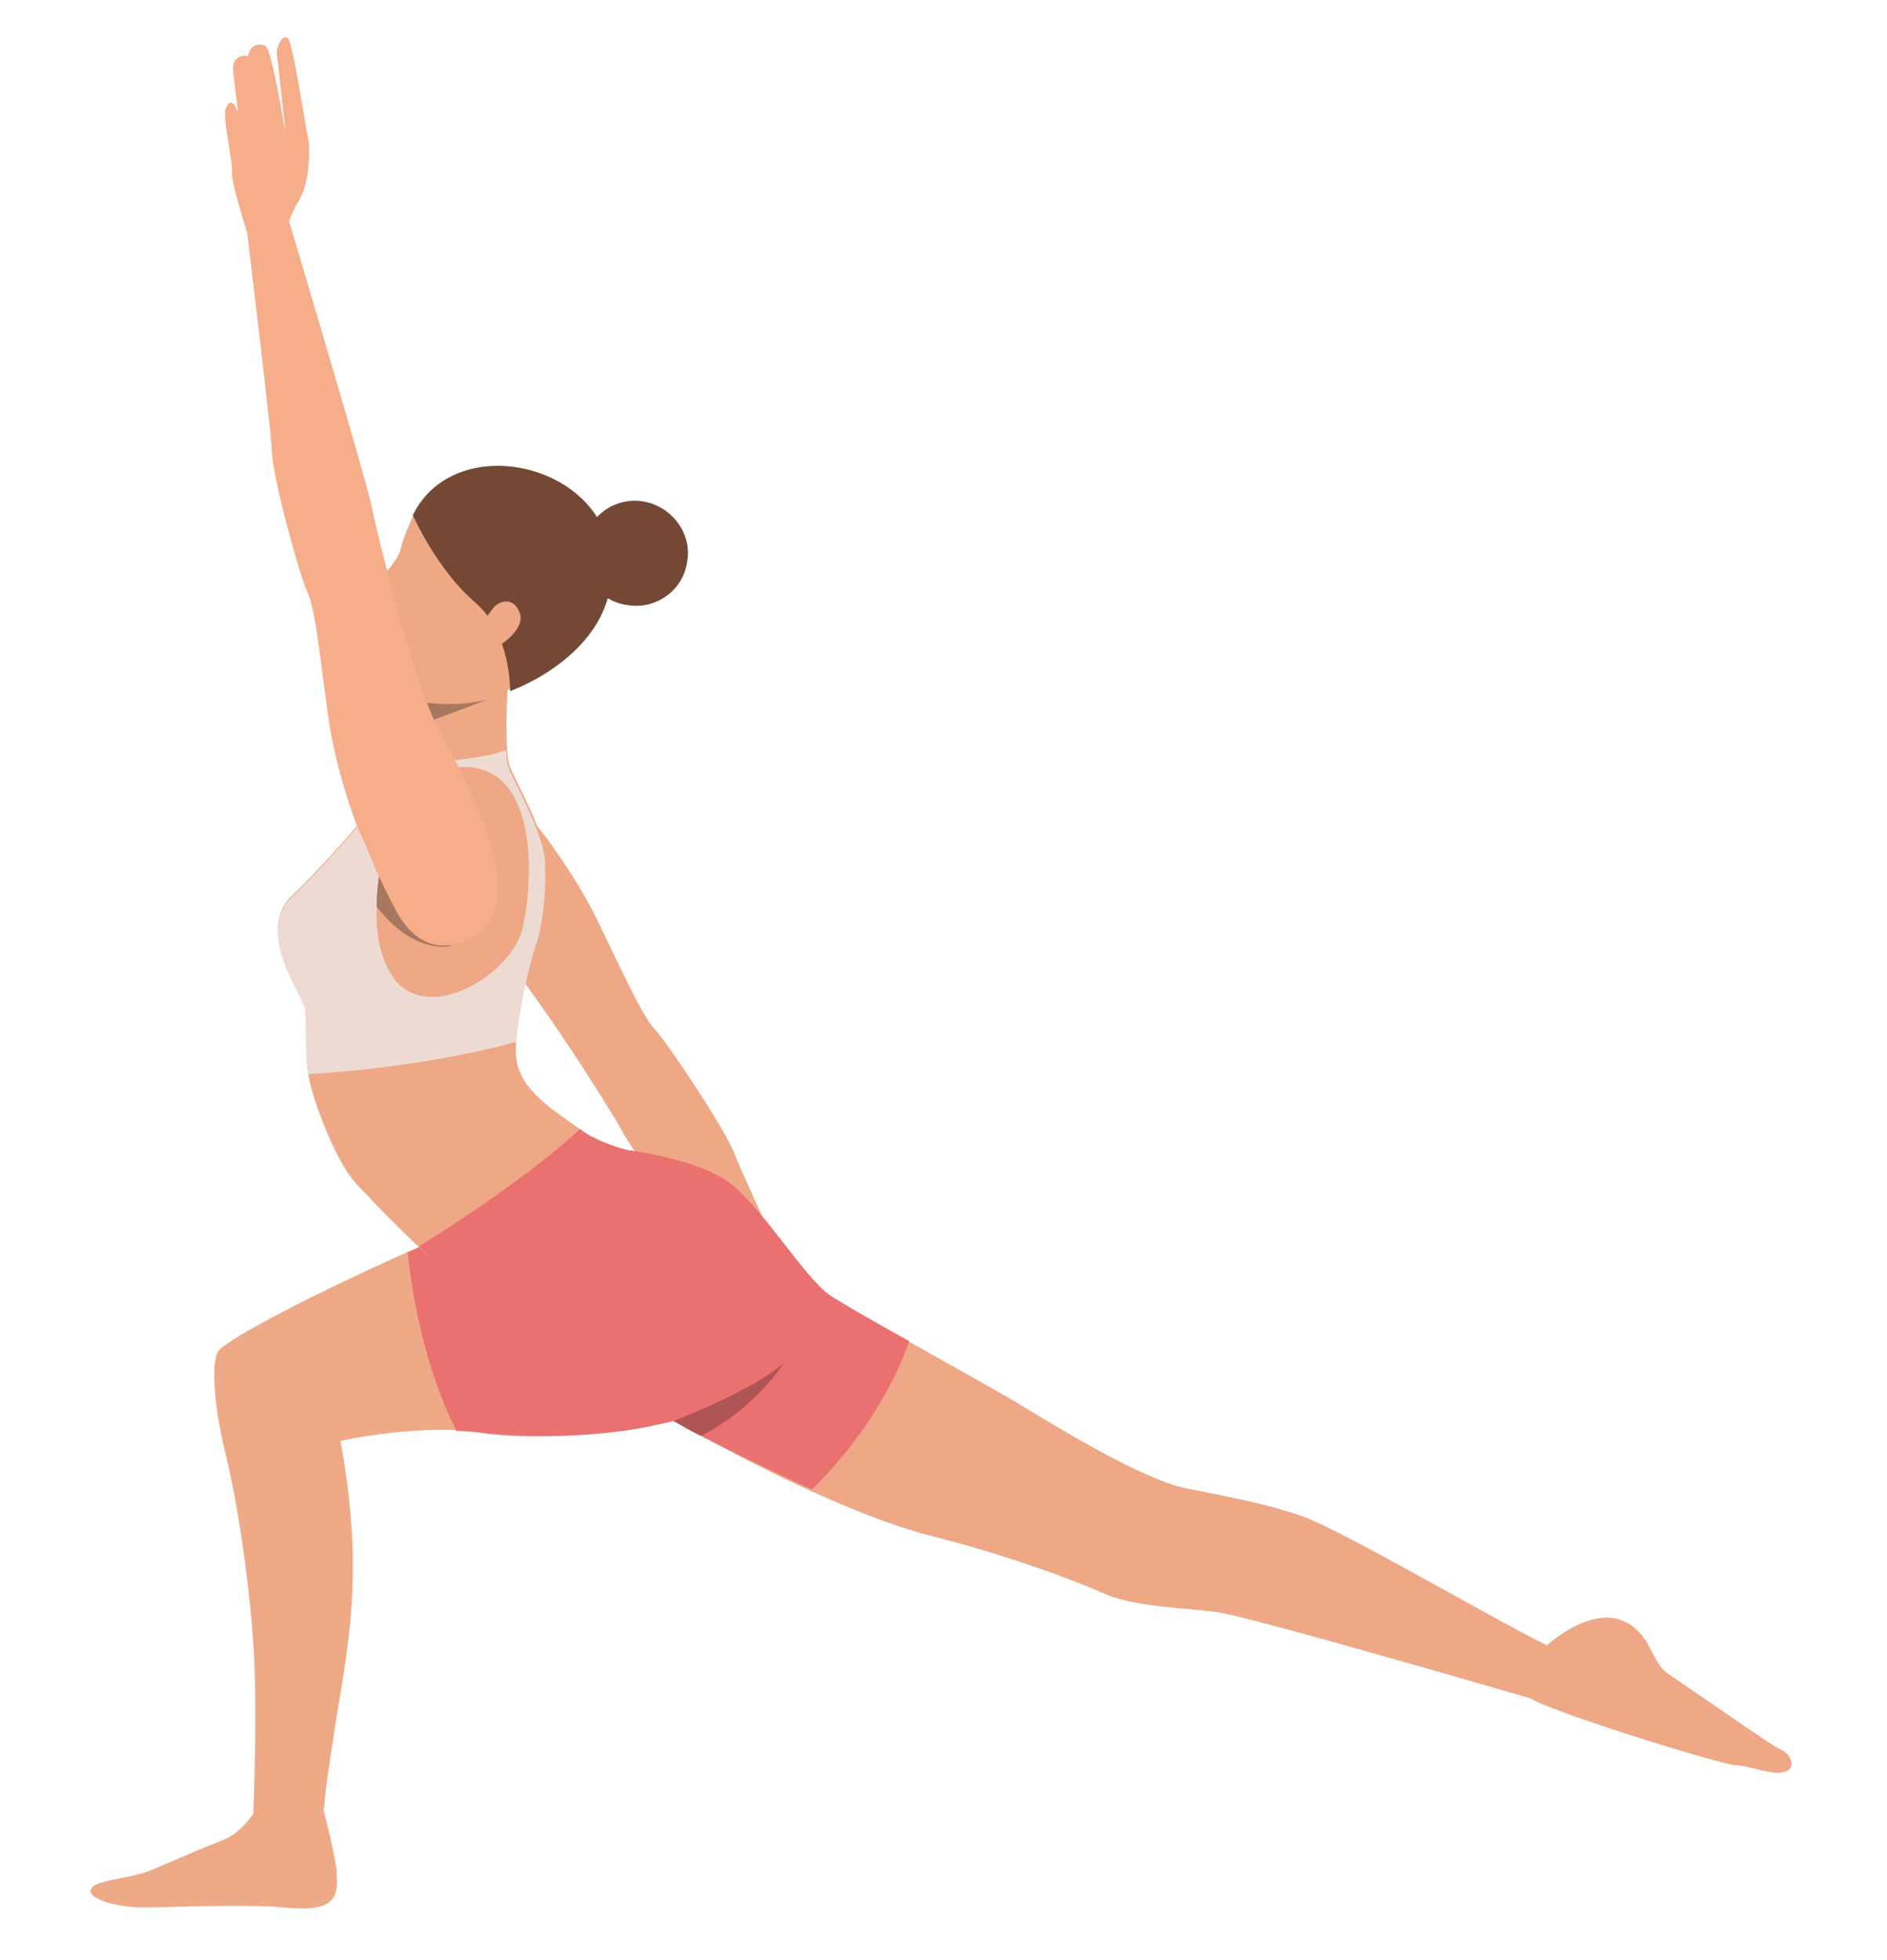 <?xml version="1.0" encoding="utf-8"?>
<!-- Generator: Adobe Illustrator 25.0.1, SVG Export Plug-In . SVG Version: 6.00 Build 0)  -->
<svg version="1.1" xmlns="http://www.w3.org/2000/svg" xmlns:xlink="http://www.w3.org/1999/xlink" x="0px" y="0px"
	 viewBox="0 0 151.3 157.1" style="enable-background:new 0 0 151.3 157.1;" xml:space="preserve">
<style type="text/css">
	.st0{display:none;}
	.st1{display:inline;}
	.st2{clip-path:url(#SVGID_2_);}
	.st3{clip-path:url(#SVGID_4_);}
	.st4{fill:#D3C4A6;}
	.st5{clip-path:url(#SVGID_6_);}
	.st6{clip-path:url(#SVGID_8_);}
	.st7{fill:#664408;}
	.st8{fill:none;stroke:#FFFFFF;stroke-width:1.442;stroke-miterlimit:10;}
	.st9{fill:#846225;}
	.st10{fill:#EEA886;}
	.st11{fill:#EEA987;}
	.st12{fill:#EB7171;}
	.st13{fill:#754836;}
	.st14{fill:#EDDAD3;}
	.st15{fill:#A77860;}
	.st16{fill:#F5AD8A;}
	.st17{fill:#B05555;}
</style>
<g id="Livello_1" class="st0">
	<g class="st1">
		<g>
			<defs>
				<rect id="SVGID_1_" x="-3.6" y="-9.4" width="112" height="175.9"/>
			</defs>
			<clipPath id="SVGID_2_">
				<use xlink:href="#SVGID_1_"  style="overflow:visible;"/>
			</clipPath>
			<g id="Group_344_1_" class="st2">
				<g id="Group_343_1_">
					<g id="Group_342_1_">
						<g>
							<g>
								<defs>
									<rect id="SVGID_3_" x="-3.6" y="-9.4" width="112" height="175.9"/>
								</defs>
								<clipPath id="SVGID_4_">
									<use xlink:href="#SVGID_3_"  style="overflow:visible;"/>
								</clipPath>
								<g id="Group_341_1_" class="st3">
									<path id="Path_864_1_" class="st4" d="M53.6,50.5c1.1-3.6,5.5-13.6,7.5-19s2.5-8.8,2-9.4c-1.8-2.6-18.9-7.7-20.2-8.4
										S40.3,8.6,40,7.6c-0.2-1.3-0.4-2.6-0.4-4c0-1.3-0.4-1.6-1-1.6s-1,0.3-1,1.6s-0.1,2.7-0.4,4c-0.2,1-2.5,5.5-3.8,6.1
										c-1.3,0.7-17.1,5.8-18.9,8.4c-0.4,0.6,0.1,4,2,9.4c2.1,6.1,4.6,12,7.5,17.8c2.3,4.3,3.5,10.4,4.8,15
										c0.8,2.9,0.4,7.6,0,11.8c-0.5,4.3-4.3,6.9-7.4,9.9C17.2,88.7,9.6,93.8,7,96.7c-3.4,3.6-4.8,5.5-3.8,8s7.5,3.9,10.3,5.2
										c2.9,1.4,19,5,20.2,6.4s2.4,4.6,3.4,6.4s0.5,4.1,1.2,5.2c0.4,0.6,0.9,0.6,1.3,0c0.3,4,0.6,7.7,0.6,8.9
										c-0.1,2.7-0.5,5.5-1.3,8.1c-0.5,1.1-0.6,2.4-0.4,3.6c0.1,1.8,0.1,3.7-0.1,5.5c-0.1,1.3-0.1,1.7,1,1.7
										c0.9,0,1.8-0.1,2.6-0.3c0.9-0.3,1.8-0.7,2.6-1.1c0.7-0.3,1.4-0.7,1.1-1.5c-0.5-1.4-0.9-2.8-1.2-4.2
										c-0.5-2.1-0.6-4.3-0.5-6.5s2.9-10.4,2.6-16.1c-0.2-5.7,1.9-13.9,2.9-17.2s2.8-9.9,4-15.6s-0.6-14-2.4-17.9
										c-2.1-4.4-2.7-9.3-1.8-14.1C50.1,58.3,52.5,54.2,53.6,50.5 M34.2,23c0-0.2,0-0.4,0.1-0.6c0,0.3,0,0.7-0.1,1
										C34.2,23.2,34.2,23.1,34.2,23 M42.1,20.1c0.2,0.2,0.2,0.5,0.2,0.7c-0.1-0.1-0.3-0.2-0.5-0.2c0.1-0.3-0.1-0.7-0.4-0.8
										c0,0,0,0-0.1,0c-0.3-0.1-0.6,0-0.9,0.2c0,0,0-0.1,0-0.2C41,19.5,41.7,19.6,42.1,20.1 M32,26.8c0.3-0.2,0.5-0.4,0.9-0.5
										c-0.2,0.3-0.4,0.5-0.6,0.8C32.1,27,32,26.9,32,26.8 M37.1,19.9c0,0-0.1-0.3-0.6-0.2l0,0c0.3-0.3,0.7-0.5,1-0.4
										C37.3,19.5,37.2,19.7,37.1,19.9 M45.4,27.9c0.1,0.1,0.2,0.2,0.3,0.3c0.5,0.7,0.5,1.6,0,2.2c0-0.1,0-0.2,0-0.2
										C45.8,29.4,45.7,28.6,45.4,27.9 M44.2,26c-0.3-0.4-0.5-0.8-0.7-1.3c0.6,0.4,1,1,1,1.7C44.4,26.3,44.3,26.2,44.2,26
										 M43.4,24.5c-0.1-0.1-0.1-0.2-0.2-0.3c-0.3-0.4-0.7-0.7-1.1-0.8l0,0c0.3-0.1,0.5-0.2,0.8-0.3c0.1,0.1,0.2,0.2,0.3,0.4
										c0.1,0.4,0.2,0.8,0.4,1.1c0,0,0,0,0.1,0.1C43.5,24.6,43.5,24.5,43.4,24.5 M37.9,19c-0.1,0-0.2,0.1-0.3,0.2
										c-0.5-0.1-1.1,0.1-1.4,0.5c-0.1,0-0.2,0-0.3,0c0.1-0.3,0.3-0.5,0.6-0.8c0.6-0.6,1.5-0.6,2.2-0.1
										C38.4,18.9,38.1,18.9,37.9,19 M36.1,19.9L36.1,19.9c-0.1,0.1-0.2,0.3-0.2,0.4c-0.1,0-0.1,0-0.2,0c0-0.1,0.1-0.3,0.1-0.4
										C35.9,19.9,36,19.9,36.1,19.9 M35.5,20.3c-0.3,0-0.6,0.2-0.8,0.4c0.2-0.4,0.5-0.6,0.9-0.7C35.6,20,35.5,20.2,35.5,20.3
										 M34.4,22.6c0,0.2,0.2,0.4,0.4,0.5c0.1,0,0.3,0.1,0.3,0.2v0.1c-0.3,0.1-0.5,0.3-0.8,0.5v-0.1l0,0
										C34.3,23.4,34.4,23,34.4,22.6 M33,26c-0.2,0.1-0.4,0.1-0.6,0.2c-0.2,0.1-0.4,0.2-0.6,0.4c-0.1-0.3-0.2-0.6-0.1-0.9
										c0.1-0.5,0.6-0.9,1.1-0.8c0.2,0,0.4,0.2,0.6,0.3C33.4,25.5,33.2,25.7,33,26 M31.8,26.9c0.1,0.1,0.2,0.2,0.3,0.3
										c-0.6,0.8-0.8,1.9-0.6,2.9C30.9,29.1,31,27.8,31.8,26.9L31.8,26.9 M20.2,24.7c0,0,3.6-2.3,4.8-2.8c1.2-0.6,11-5.6,12-5.6
										s1.7-1.3,1.7-1.3s0.7,1.3,1.7,1.3s11.1,5,12.3,5.6s4.8,2.8,4.8,2.8c-1.3,4.1-2.8,8.1-4.7,12c-1.5,2.4-3.2,4.5-5.2,6.5
										c0,0-4.5-0.5-5.6-2.1L41.9,41c0-0.1-0.1-0.2-0.1-0.3c0.7-0.7,1.3-1.4,1.8-2.2c0.2-0.6,0.4-1.2,0.5-1.8
										c0.3,0,0.6-0.2,0.7-0.5c0.1-0.1,0.2-0.2,0.2-0.3c0.6,1.5,0.8,3.1,0.7,4.6c0,0.1,0.1,0.1,0.1,0c0.2-1.6,0-3.3-0.7-4.8
										c0.6-0.5,0.8-1.3,0.8-2c0-0.5-0.4-1-1-1c-0.1,0-0.1,0-0.2,0c0.5-0.5,0.8-1.1,0.8-1.8c0.5-0.6,0.8-1.4,0.6-2.2
										c-0.2-0.5-0.5-0.9-0.9-1.2c-0.2-0.3-0.4-0.6-0.6-0.8c0-0.7-0.3-1.4-0.9-1.9c0.6,0.3,1.2-0.4,1.5-0.8
										c0.1-0.1-0.1-0.2-0.1-0.1c-0.2,0.3-0.5,0.7-0.9,0.8c-0.6,0.1-0.8-0.3-0.9-0.7c-0.1-0.4-0.2-0.7-0.4-1c0,0,0,0,0-0.1
										c0.7,0.1,1.3-0.2,1.6-0.8c0.1-0.1-0.1-0.2-0.2-0.1c-0.3,0.5-0.9,0.8-1.5,0.7c0.2-0.5-0.3-0.7-0.3-0.7s0.4-0.1,0.2-0.8
										c0-0.1-0.1-0.2-0.1-0.3c0.1-0.4,0-0.7-0.3-1c-0.4-0.5-1.2-0.6-1.7-0.2c-0.1-0.2-0.2-0.4-0.4-0.5c-0.4-0.2-0.8-0.4-1.2-0.4
										c-0.6-0.5-1.5-0.6-2.1-0.2c-0.4,0.3-0.8,0.7-1,1.1c-0.7,0.1-1.3,0.7-1.4,1.4c-0.1,0.2-0.1,0.5,0,0.8c0,0,0,0,0,0.1
										c-0.3,0.4-0.4,0.8-0.4,1.3c0,0.3,0.1,0.5,0.1,0.8c-0.1,0.4-0.5,0.7-1,0.6c-0.1,0-0.1,0.1,0,0.1c0.3,0,0.6-0.1,0.8-0.3
										c-0.2,0.3-0.2,0.4-0.3,0.6c-0.4-0.5-1.1-0.5-1.6-0.1c-0.1,0.1-0.2,0.2-0.2,0.3c-0.2,0.4-0.2,0.9,0,1.3
										c-0.3,0.3-0.6,0.7-0.7,1.1c-0.3,0.9-0.1,1.9,0.5,2.7c0.3,1.6,0.8,2,0.9,2.1c-0.5,0-1,0.4-1,0.9c0,0,0,0,0,0.1
										c-0.1,0.6,0.1,1.2,0.5,1.6c-0.2,0.2-0.4,0.5-0.5,0.8c-0.6,1.6-0.2,3.4,1.1,4.6c0.1,0.1,0.2,0,0.1-0.1
										c-0.8-0.7-1.3-1.8-1.3-2.9c0-0.8,0.2-1.6,0.7-2.2c0.2,0.2,0.3,0.5,0.5,0.8s0.5,0.5,0.8,0.5c0.1,0.6,0.2,1.2,0.5,1.7
										c0.4,0.7,0.9,1.3,1.4,1.8c-0.1,0.3-0.2,0.7-0.4,1c-1.3,1.3-3,2-4.8,2c-2-2-3.7-4.1-5.2-6.5C23,32.8,21.5,28.8,20.2,24.7
										 M40.7,97.3c-0.1,1.7-0.5,7.8-1,12.7c-0.4-0.3-0.8-0.5-1.3-0.4c-1.9,0-9.1-1.4-12-3.4c-2.9-1.7-6-3.2-9.1-4.3
										c0,0,13.7-6.6,17.1-8c1.8-0.7,3.8-0.9,5.7-0.4C40.5,94.8,40.7,96,40.7,97.3"/>
									<g id="Group_340_1_" transform="translate(4.452 7.856)">
										<g>
											<g>
												<defs>
													<path id="SVGID_5_" d="M49.1,42.7c1.1-3.6,5.5-13.6,7.5-19s2.5-8.8,2-9.4c-1.8-2.6-18.9-7.7-20.2-8.4s-2.6-5.1-2.9-6.1
														c-0.2-1.3-0.4-2.6-0.4-4c0-1.3-0.4-1.6-1-1.6s-1,0.3-1,1.6s-0.1,2.7-0.4,4c-0.2,1-2.5,5.5-3.8,6.1S11.8,11.7,10,14.3
														c-0.4,0.6,0.1,4,2,9.4c2.1,6.1,4.6,12,7.5,17.8c2.3,4.3,3.5,10.4,4.8,15c0.8,2.9,0.4,7.6,0,11.8
														c-0.5,4.3-4.3,6.9-7.4,9.9c-4.2,2.6-11.8,7.7-14.4,10.6c-3.4,3.6-4.8,5.5-3.8,8S6.2,100.7,9,102c2.9,1.4,19,5,20.2,6.4
														s2.4,4.6,3.4,6.4c1,1.8,0.5,4.1,1.2,5.2c0.4,0.6,0.9,0.6,1.3,0c0.3,4,0.6,7.7,0.6,8.9c-0.1,2.7-0.5,5.5-1.3,8.1
														c-0.5,1.1-0.6,2.4-0.4,3.6c0.1,1.8,0.1,3.7-0.1,5.5c-0.1,1.3-0.1,1.7,1,1.7c0.9,0,1.8-0.1,2.6-0.3
														c0.9-0.3,1.8-0.7,2.6-1.1c0.7-0.3,1.4-0.7,1.1-1.5c-0.5-1.4-0.9-2.8-1.2-4.2c-0.5-2.1-0.6-4.3-0.5-6.5
														s2.9-10.4,2.6-16.1s1.9-13.9,2.9-17.2s2.8-9.9,4-15.6s-0.6-14-2.4-17.9c-2.1-4.4-2.8-9.3-1.8-14.1
														C45.6,50.4,48.1,46.3,49.1,42.7 M29.7,15.1c0-0.2,0-0.4,0.1-0.6c0,0.3,0,0.7-0.1,1C29.7,15.4,29.7,15.2,29.7,15.1
														 M37.7,12.2c0.2,0.2,0.2,0.5,0.2,0.7c-0.1-0.1-0.3-0.2-0.5-0.2c0.1-0.3-0.1-0.7-0.4-0.8l0,0c-0.3-0.1-0.6,0-0.9,0.2
														c0,0,0-0.1,0-0.2C36.6,11.6,37.3,11.7,37.7,12.2 M27.5,18.9c0.3-0.2,0.5-0.4,0.9-0.5c-0.2,0.3-0.4,0.5-0.6,0.8
														C27.7,19.2,27.6,19.1,27.5,18.9 M32.6,12.1c0,0-0.1-0.3-0.6-0.2l0,0c0.3-0.3,0.7-0.5,1-0.4
														C32.9,11.7,32.7,11.9,32.6,12.1 M41,20c0.1,0.1,0.2,0.2,0.3,0.3c0.5,0.7,0.5,1.6,0,2.2c0-0.1,0-0.2,0-0.2
														C41.4,21.5,41.3,20.7,41,20 M39.8,18.2c-0.3-0.4-0.5-0.8-0.7-1.3c0.6,0.4,1,1,1,1.7C40,18.4,39.9,18.3,39.8,18.2
														 M38.9,16.6c-0.1-0.1-0.1-0.2-0.2-0.3c-0.3-0.4-0.7-0.7-1.1-0.8l0,0c0.3-0.1,0.5-0.2,0.8-0.3c0.1,0.1,0.2,0.2,0.3,0.4
														c0.1,0.4,0.2,0.8,0.4,1.1c0,0,0,0,0.1,0.1C39.1,16.7,39,16.7,38.9,16.6 M33.4,11.2c-0.1,0-0.2,0.1-0.3,0.2
														c-0.5-0.1-1.1,0.1-1.4,0.5c-0.1,0-0.2,0-0.3,0c0.1-0.3,0.3-0.5,0.6-0.8c0.6-0.6,1.5-0.6,2.2-0.1
														C33.9,11,33.7,11.1,33.4,11.2 M31.7,12L31.7,12c-0.1,0.1-0.2,0.3-0.2,0.4c-0.1,0-0.1,0-0.2,0c0-0.1,0.1-0.3,0.1-0.4
														C31.5,12,31.6,12,31.7,12 M31.1,12.4c-0.3,0-0.6,0.2-0.8,0.4c0.2-0.4,0.5-0.6,0.9-0.7C31.1,12.2,31.1,12.3,31.1,12.4
														 M29.9,14.7c0,0.2,0.2,0.4,0.4,0.5c0.1,0,0.3,0.1,0.3,0.2v0.1c-0.3,0.1-0.5,0.3-0.8,0.5v-0.1l0,0
														C29.9,15.5,29.9,15.1,29.9,14.7 M28.6,18.1c-0.2,0.1-0.4,0.1-0.6,0.2s-0.4,0.2-0.6,0.4c-0.1-0.3-0.2-0.6-0.1-0.9
														c0.1-0.5,0.6-0.9,1.1-0.8c0.2,0,0.4,0.2,0.6,0.3C28.9,17.6,28.8,17.8,28.6,18.1 M27.4,19.1c0.1,0.1,0.2,0.2,0.3,0.3
														c-0.6,0.8-0.8,1.9-0.6,2.9C26.4,21.3,26.5,19.9,27.4,19.1L27.4,19.1 M15.7,16.8c0,0,3.6-2.3,4.8-2.8
														c1.2-0.6,11-5.6,12-5.6s1.7-1.3,1.7-1.3s0.7,1.3,1.7,1.3s11.1,5,12.3,5.6s4.8,2.8,4.8,2.8c-1.3,4.1-2.8,8.1-4.7,12
														c-1.5,2.4-3.2,4.5-5.2,6.5c0,0-4.5-0.5-5.6-2.1l-0.1-0.1c0-0.1-0.1-0.2-0.1-0.3c0.7-0.7,1.3-1.4,1.8-2.2
														c0.2-0.6,0.4-1.2,0.5-1.8c0.3,0,0.6-0.2,0.7-0.5c0.1-0.1,0.2-0.2,0.2-0.3c0.6,1.5,0.8,3.1,0.7,4.6c0,0.1,0.1,0.1,0.1,0
														c0.2-1.6,0-3.3-0.7-4.8c0.6-0.5,0.8-1.3,0.8-2c0-0.5-0.4-1-1-1c-0.1,0-0.1,0-0.2,0c0.5-0.5,0.8-1.1,0.8-1.8
														c0.5-0.6,0.8-1.4,0.6-2.2c-0.2-0.5-0.5-0.9-0.9-1.2c-0.2-0.3-0.4-0.6-0.6-0.8c0-0.7-0.3-1.4-0.9-1.9
														c0.6,0.3,1.2-0.4,1.5-0.8c0.1-0.1-0.1-0.2-0.1-0.1c-0.2,0.3-0.5,0.7-0.9,0.8c-0.6,0.1-0.8-0.3-0.9-0.7
														c-0.1-0.4-0.2-0.7-0.4-1c0,0,0,0,0-0.1c0.7,0.1,1.3-0.2,1.6-0.8c0.1-0.1-0.1-0.2-0.2-0.1c-0.3,0.5-0.9,0.8-1.5,0.7
														c-0.1-0.5-0.6-0.7-0.6-0.7s0.4-0.1,0.2-0.8c0-0.1-0.1-0.2-0.1-0.3c0.1-0.4,0-0.7-0.3-1c-0.4-0.5-1.2-0.6-1.7-0.2
														c-0.1-0.2-0.2-0.4-0.4-0.5c-0.4-0.2-0.8-0.4-1.2-0.4c-0.6-0.5-1.5-0.6-2.1-0.2c-0.4,0.3-0.8,0.7-1,1.1
														c-0.7,0.1-1.3,0.7-1.4,1.4c-0.1,0.2-0.1,0.5,0,0.8c0,0,0,0,0,0.1c-0.3,0.4-0.4,0.8-0.4,1.3c0,0.3,0.1,0.5,0.1,0.8
														c-0.1,0.4-0.5,0.7-1,0.6c-0.1,0-0.1,0.1,0,0.1c0.3,0,0.6-0.1,0.8-0.3C29,16.9,29,17,28.9,17.2
														c-0.4-0.5-1.1-0.5-1.6-0.1c-0.1,0.1-0.2,0.2-0.2,0.3c-0.2,0.4-0.2,0.9,0,1.3c-0.3,0.3-0.6,0.7-0.7,1.1
														c-0.3,0.9-0.1,1.9,0.5,2.7c0.3,1.6,0.8,2,0.9,2.1c-0.5,0-1,0.4-1,0.9c0,0,0,0,0,0.1c-0.1,0.6,0.1,1.2,0.5,1.6
														c-0.2,0.2-0.4,0.5-0.5,0.8c-0.6,1.6-0.2,3.4,1.1,4.6c0.1,0.1,0.2,0,0.1-0.1c-0.8-0.7-1.3-1.8-1.3-2.9
														c0-0.8,0.2-1.6,0.7-2.2c0.2,0.2,0.3,0.5,0.5,0.8s0.5,0.5,0.8,0.5c0.1,0.6,0.2,1.2,0.5,1.7c0.4,0.7,0.9,1.3,1.4,1.8
														c-0.1,0.3-0.2,0.7-0.4,1c-1.3,1.3-3,2-4.8,2c-2-2-3.7-4.1-5.2-6.5C18.6,24.9,17,20.9,15.7,16.8 M36.3,89.5
														c-0.1,1.7-0.5,7.8-1,12.7c-0.4-0.3-0.8-0.5-1.3-0.4c-1.9,0-9.1-1.4-12-3.4c-2.9-1.7-6-3.2-9.1-4.3c0,0,13.7-6.6,17.1-8
														c1.8-0.7,3.8-0.9,5.7-0.4C36,86.9,36.2,88.2,36.3,89.5"/>
												</defs>
												<clipPath id="SVGID_6_">
													<use xlink:href="#SVGID_5_"  style="overflow:visible;"/>
												</clipPath>
												<g id="Group_339_1_" class="st5">
													<g id="Group_53_1_" transform="translate(0 0)">
														<g id="Group_52_1_">
															<g>
																<g>
																	<defs>
																		<rect id="SVGID_7_" x="-1.6" y="-5.9" width="60.4" height="153.7"/>
																	</defs>
																	<clipPath id="SVGID_8_">
																		<use xlink:href="#SVGID_7_"  style="overflow:visible;"/>
																	</clipPath>
																	<g id="Group_51_1_" class="st6">
																		<path id="Path_865_1_" class="st7" d="M49.1,42.7c1.1-3.6,5.5-13.6,7.5-19s2.5-8.8,2-9.4
																			c-1.8-2.6-18.9-7.7-20.2-8.4s-2.6-5.1-2.9-6.1c-0.2-1.3-0.4-2.6-0.4-4c0-1.3-0.4-1.6-1-1.6s-1,0.3-1,1.6
																			s-0.1,2.7-0.4,4c-0.2,1-2.5,5.5-3.8,6.1S11.8,11.7,10,14.3c-0.4,0.6,0.1,4,2,9.4c2.1,6.1,4.6,12,7.5,17.8
																			c2.3,4.3,3.5,10.4,4.8,15c0.8,2.9,0.4,7.6,0,11.8c-0.5,4.3-4.3,6.9-7.4,9.9c-4.2,2.6-11.8,7.7-14.4,10.6
																			c-3.4,3.6-4.8,5.5-3.8,8S6.2,100.7,9,102c2.9,1.4,19,5,20.2,6.4s2.4,4.6,3.4,6.4c1,1.8,0.5,4.1,1.2,5.2
																			c0.4,0.6,0.9,0.6,1.3,0c0.3,4,0.6,7.7,0.6,8.9c-0.1,2.7-0.5,5.5-1.3,8.1c-0.5,1.1-0.6,2.4-0.4,3.6
																			c0.1,1.8,0.1,3.7-0.1,5.5c-0.1,1.3-0.1,1.7,1,1.7c0.9,0,1.8-0.1,2.6-0.3c0.9-0.3,1.8-0.7,2.6-1.1
																			c0.7-0.3,1.4-0.7,1.1-1.5c-0.5-1.4-0.9-2.8-1.2-4.2c-0.5-2.1-0.6-4.3-0.5-6.5s2.9-10.4,2.6-16.1
																			s1.9-13.9,2.9-17.2s2.8-9.9,4-15.6s-0.6-14-2.4-17.9c-2.1-4.4-2.7-9.3-1.8-14.1C45.6,50.4,48.1,46.3,49.1,42.7
																			 M29.7,15.1c0-0.2,0-0.4,0.1-0.6c0,0.3,0,0.7-0.1,1C29.7,15.4,29.7,15.2,29.7,15.1 M37.7,12.2
																			c0.2,0.2,0.2,0.5,0.2,0.7c-0.1-0.1-0.3-0.2-0.5-0.2c0.1-0.3-0.1-0.7-0.4-0.8c0,0,0,0-0.1,0
																			c-0.3-0.1-0.6,0-0.9,0.2c0,0,0-0.1,0-0.2C36.6,11.6,37.3,11.7,37.7,12.2 M27.5,18.9c0.3-0.2,0.5-0.4,0.9-0.5
																			c-0.2,0.3-0.4,0.5-0.6,0.8C27.7,19.2,27.6,19.1,27.5,18.9 M32.6,12.1c0,0-0.1-0.3-0.6-0.2l0,0
																			c0.3-0.3,0.7-0.5,1-0.4C32.9,11.7,32.7,11.9,32.6,12.1 M41,20c0.1,0.1,0.2,0.2,0.3,0.3c0.5,0.7,0.5,1.6,0,2.2
																			c0-0.1,0-0.2,0-0.2C41.4,21.5,41.3,20.7,41,20 M39.8,18.1c-0.3-0.4-0.5-0.8-0.7-1.3c0.6,0.4,1,1,1,1.7
																			C40,18.4,39.9,18.3,39.8,18.1 M38.9,16.6c-0.1-0.1-0.1-0.2-0.2-0.3c-0.3-0.4-0.7-0.7-1.1-0.8l0,0
																			c0.3-0.1,0.5-0.2,0.8-0.3c0.1,0.1,0.2,0.2,0.3,0.4c0.1,0.4,0.2,0.8,0.4,1.1c0,0,0,0,0.1,0.1
																			C39.1,16.7,39,16.7,38.9,16.6 M33.4,11.2c-0.1,0-0.2,0.1-0.3,0.2c-0.5-0.1-1.1,0.1-1.4,0.5c-0.1,0-0.2,0-0.3,0
																			c0.1-0.3,0.3-0.5,0.6-0.8c0.6-0.6,1.5-0.6,2.2-0.1C33.9,11,33.7,11.1,33.4,11.2 M31.7,12L31.7,12
																			c-0.1,0.1-0.2,0.3-0.2,0.4c-0.1,0-0.1,0-0.2,0c0-0.1,0.1-0.3,0.1-0.4C31.5,12,31.6,12,31.7,12 M31.1,12.4
																			c-0.3,0-0.6,0.2-0.8,0.4c0.2-0.4,0.5-0.6,0.9-0.7C31.1,12.2,31.1,12.3,31.1,12.4 M29.9,14.7
																			c0,0.2,0.2,0.4,0.4,0.5c0.1,0,0.3,0.1,0.3,0.2v0.1c-0.3,0.1-0.5,0.3-0.8,0.5v-0.1l0,0
																			C29.9,15.5,29.9,15.1,29.9,14.7 M28.6,18.1c-0.2,0.1-0.4,0.1-0.6,0.2s-0.4,0.2-0.6,0.4c-0.1-0.3-0.2-0.6-0.1-0.9
																			c0.1-0.5,0.6-0.9,1.1-0.8c0.2,0,0.4,0.2,0.6,0.3C28.9,17.6,28.8,17.8,28.6,18.1 M27.4,19.1
																			c0.1,0.1,0.2,0.2,0.3,0.3c-0.6,0.8-0.8,1.9-0.6,2.9C26.4,21.3,26.5,19.9,27.4,19.1L27.4,19.1 M15.7,16.8
																			c0,0,3.6-2.3,4.8-2.8c1.2-0.6,11-5.6,12-5.6s1.7-1.3,1.7-1.3s0.7,1.3,1.7,1.3s11.1,5,12.3,5.6s4.8,2.8,4.8,2.8
																			c-1.3,4.1-2.8,8.1-4.7,12c-1.5,2.4-3.2,4.5-5.2,6.5c0,0-4.5-0.5-5.6-2.1l-0.1-0.1c0-0.1-0.1-0.2-0.1-0.3
																			c0.7-0.7,1.3-1.4,1.8-2.2c0.2-0.6,0.4-1.2,0.5-1.8c0.3,0,0.6-0.2,0.7-0.5c0.1-0.1,0.2-0.2,0.2-0.3
																			c0.6,1.5,0.8,3.1,0.7,4.6c0,0.1,0.1,0.1,0.1,0c0.2-1.6,0-3.3-0.7-4.8c0.6-0.5,0.8-1.3,0.8-2c0-0.5-0.4-1-1-1
																			c-0.1,0-0.1,0-0.2,0c0.5-0.5,0.8-1.1,0.8-1.8c0.5-0.6,0.8-1.4,0.6-2.2c-0.2-0.5-0.5-0.9-0.9-1.2
																			c-0.2-0.3-0.4-0.6-0.6-0.8c0-0.7-0.3-1.4-0.9-1.9c0.6,0.3,1.2-0.4,1.5-0.8c0.1-0.1-0.1-0.2-0.1-0.1
																			c-0.2,0.3-0.5,0.7-0.9,0.8c-0.6,0.1-0.8-0.3-0.9-0.7c-0.1-0.4-0.2-0.7-0.4-1c0,0,0,0,0-0.1
																			c0.7,0.1,1.3-0.2,1.6-0.8c0.1-0.1-0.1-0.2-0.2-0.1c-0.3,0.5-0.9,0.8-1.5,0.7c-0.1-0.5-0.6-0.7-0.6-0.7
																			s0.4-0.1,0.2-0.8c0-0.1-0.1-0.2-0.1-0.3c0.1-0.4,0-0.7-0.3-1c-0.4-0.5-1.2-0.6-1.7-0.2c-0.1-0.2-0.2-0.4-0.4-0.5
																			c-0.4-0.2-0.8-0.4-1.2-0.4c-0.6-0.5-1.5-0.6-2.1-0.2c-0.4,0.3-0.8,0.7-1,1.1c-0.7,0.1-1.3,0.7-1.4,1.4
																			c-0.1,0.2-0.1,0.5,0,0.8c0,0,0,0,0,0.1c-0.3,0.4-0.4,0.8-0.4,1.3c0,0.3,0.1,0.5,0.1,0.8c-0.1,0.4-0.5,0.7-1,0.6
																			c-0.1,0-0.1,0.1,0,0.1c0.3,0,0.6-0.1,0.8-0.3C29,16.9,29,17,28.9,17.2c-0.4-0.5-1.1-0.5-1.6-0.1
																			c-0.1,0.1-0.2,0.2-0.2,0.3c-0.2,0.4-0.2,0.9,0,1.3c-0.3,0.3-0.6,0.7-0.7,1.1c-0.3,0.9-0.1,1.9,0.5,2.7
																			c0.3,1.6,0.8,2,0.9,2.1c-0.5,0-1,0.4-1,0.9c0,0,0,0,0,0.1c-0.1,0.6,0.1,1.2,0.5,1.6c-0.2,0.2-0.4,0.5-0.5,0.8
																			c-0.6,1.6-0.2,3.4,1.1,4.6c0.1,0.1,0.2,0,0.1-0.1c-0.8-0.7-1.3-1.8-1.3-2.9c0-0.8,0.2-1.6,0.7-2.2
																			c0.2,0.2,0.3,0.5,0.5,0.8s0.5,0.5,0.8,0.5c0.1,0.6,0.2,1.2,0.5,1.7c0.4,0.7,0.9,1.3,1.4,1.8
																			c-0.1,0.3-0.2,0.7-0.4,1c-1.3,1.3-3,2-4.8,2c-2-2-3.7-4.1-5.2-6.5C18.6,24.9,17,20.9,15.7,16.8 M36.3,89.5
																			c-0.1,1.7-0.5,7.8-1,12.7c-0.4-0.3-0.8-0.5-1.3-0.4c-1.9,0-9.1-1.4-12-3.4c-2.9-1.7-6-3.2-9.1-4.3
																			c0,0,13.7-6.6,17.1-8c1.8-0.7,3.8-0.9,5.7-0.4C36,86.9,36.2,88.2,36.3,89.5"/>
																	</g>
																</g>
															</g>
														</g>
													</g>
													<path id="Path_866_1_" class="st4" d="M15.6,105c0,0,4.8-0.5,6.4-6.6"/>
													<path id="Path_867_1_" class="st8" d="M15.6,105c0,0,4.8-0.5,6.4-6.6"/>
													<path id="Path_868_1_" class="st9" d="M45,62.8c-0.6-3.8-0.4-7.7,0.6-11.4c0.6-2.6,0.8-3.8,0.3-5.4
														c-0.3-0.8-1-2.8-1.5-4.3c-0.7-2.4-0.8-4.9-0.4-7.4l-1-0.5c0,0-0.7,7.8-2.1,9.2c-1.6,1.4-3.6,2.2-5.7,2.2
														c-2.2,0.2-4.4-0.5-6.1-2c-1.3-1.3-2.8-9.2-2.8-9.2l-1,0.5c0.4,2.7,0.2,5.4-0.7,8c-0.7,1.5-1.4,2.7-1.6,3.6
														c-0.3,2.1-0.1,4.2,0.6,6.2c0.8,3.4,1,6.9,0.6,10.4c-0.7,3.1-1.6,6.2-2.8,9.2c4.4,2.3,9.2,3.5,14.2,3.5
														c4.7,0.1,9.3-1.5,12.9-4.5C48.2,71.1,45.2,65.5,45,62.8"/>
													<path id="Path_869_1_" class="st8" d="M45,62.8c-0.6-3.8-0.4-7.7,0.6-11.4c0.6-2.6,0.8-3.8,0.3-5.4
														c-0.3-0.8-1-2.8-1.5-4.3c-0.7-2.4-0.8-4.9-0.4-7.4l-1-0.5c0,0-0.7,7.8-2.1,9.2c-1.6,1.4-3.6,2.2-5.7,2.2
														c-2.2,0.2-4.4-0.5-6.1-2c-1.3-1.3-2.8-9.2-2.8-9.2l-1,0.5c0.4,2.7,0.2,5.4-0.7,8c-0.7,1.5-1.4,2.7-1.6,3.6
														c-0.3,2.1-0.1,4.2,0.6,6.2c0.8,3.4,1,6.9,0.6,10.4c-0.7,3.1-1.6,6.2-2.8,9.2c4.4,2.3,9.2,3.5,14.2,3.5
														c4.7,0.1,9.3-1.5,12.9-4.5C48.2,71.1,45.3,65.5,45,62.8z"/>
													<path id="Path_870_1_" class="st4" d="M33.6,124.8c0.7,0,5.4,1.8,9.5,0"/>
													<path id="Path_871_1_" class="st8" d="M33.6,124.8c0.7,0,5.4,1.8,9.5,0"/>
													<path id="Path_872_1_" class="st4" d="M34.1,98.6c1.2,3.6,1.8,4.9,1.8,7.3s-0.9,6.1-0.8,7.7c0.5,2.7,0.4,5.5-0.3,8.2"
														/>
													<path id="Path_873_1_" class="st8" d="M34.1,98.6c1.2,3.6,1.8,4.9,1.8,7.3s-0.9,6.1-0.8,7.7c0.5,2.7,0.4,5.5-0.3,8.2"
														/>
												</g>
											</g>
										</g>
									</g>
								</g>
							</g>
						</g>
					</g>
				</g>
			</g>
		</g>
	</g>
</g>
<g id="Livello_2">
	<g>
		<path class="st10" d="M31.6,60.2c1.3-1.3,3.5-2.2,6.3,0.5c2.8,2.7,3.7,4,4.7,5c1,1,3.3,4.3,4.7,6.9c1.4,2.6,4,8.7,5.2,9.9
			c1.1,1.2,5.7,8.1,6.4,10c0.7,1.9,7.7,16.8,7.7,16.8l-2.8,1.9c0,0-12.7-18.3-13.9-20.5c-1.2-2.2-7.2-11.6-10.1-14.7
			C36.8,72.9,27,64.8,31.6,60.2z"/>
		<path class="st11" d="M56.2,93.8c0,0-13.5,2-23.4,6.5c-10,4.5-14.8,7.3-15.3,8c-0.5,0.7-0.5,3.8,0.6,8.3c1.3,5.4,2,12,2.2,15
			c0.4,5.3,0,13.9,0,13.9l5.7-0.5c0,0-0.2-0.2,1.4-9.9c0.9-5.6,1.5-10.8-0.1-19.6c0,0,6.7-1.5,11.8-0.6c5.1,0.8,16.6-0.3,22.4-4.5
			S61.1,99.2,56.2,93.8z"/>
		<path class="st12" d="M62,110.3c-2.2,1.7-5,2.9-8,3.6c-0.7,0.2-1.4,0.3-2.2,0.5c-4.8,0.9-9.7,0.8-12.8,0.5
			c-0.8-0.1-1.6-0.2-2.4-0.2c0,0,0,0,0,0c-3.3-6.5-3.9-14.3-3.9-14.3c10-4.5,23.1-6.9,23.1-6.9C60.7,98.8,67.6,105.9,62,110.3z"/>
		<path class="st10" d="M47.8,91.4l-12.6,10.1c0,0-2.6-2.4-5.4-5.3c-0.4-0.5-0.9-0.9-1.3-1.4c-1.8-2-3.4-6.9-3.6-7.8
			c-0.6-2.2-0.1-5.2-0.5-6.4c-0.3-1.1-3.9-6-1-8.8c2.9-2.7,8.8-9.6,9.1-10.4c0.2-0.4,0.4-1.9,0.6-3.4c0.1-0.7,0.2-1.4,0.3-2
			c0.1-0.6,0.1-0.9,0.1-0.9l7.2-0.1c0,0-0.3,5.3,0.2,6.5c0.5,1.3,3,5.5,2.9,7.8c-0.1,2.3-0.4,4.9-1,6.8c-0.6,1.9-2,7.8-1.2,9.6
			C42.3,87.7,44.3,89,47.8,91.4z"/>
		<path class="st10" d="M48.9,92.7c0,0,7.2,0.3,9.7,2.2c2.5,1.9,5.9,7.5,7.9,8.9c2,1.4,12.5,7.1,15.3,8.8c2.8,1.7,9.8,6,13.3,6.7
			c3.5,0.7,6.3,1.2,9.2,2.2c3.8,1.3,19.3,10.6,21.2,11l-1.9,3.9c0,0-23.9-7-26.2-7.2c-2.3-0.3-6.4-0.4-8.7-1.4
			c-2.3-1-7.4-3-14.1-4.7c-6.7-1.7-17.7-7.3-22.9-10.8c-5.2-3.5-14.1-10.2-14.1-10.2S39.1,94.3,48.9,92.7z"/>
		<path class="st10" d="M123.9,132c0,0,3.6-3.4,6.4-2c2.2,1.1,2,3.2,3.5,4.2c2.1,1.4,8.2,5.7,8.9,6c0.8,0.3,1.4,1.4,0.5,1.8
			c-1,0.4-3-0.5-4-0.5c-1,0-14-4-16.4-5.3C120.5,134.8,123.9,132,123.9,132z"/>
		<path class="st10" d="M44.4,39.5c-2-1.4-7.1-3.2-11.2,1.7c0,0-0.8,1.6-1.1,2.9c-0.4,1.4-3.5,4.1-3.4,4.4c0.2,0.3,1.1,1.2,1.1,1.2
			s-1.1,4.4,0.2,5.2c1.3,0.8,6.8,2.9,12-0.3C47.2,51.7,52.3,45.1,44.4,39.5z"/>
		<path class="st13" d="M33.1,41.3c0,0,1.9,4.3,4.9,6.9c3,2.5,2.9,7.2,2.9,7.2s8.9-3.1,8.1-10.7C48.2,37,36.4,34.5,33.1,41.3z"/>
		<path class="st10" d="M39.5,48.8c0.4-0.6,1.7-1.1,2.2,0.4c0.5,1.5-2.8,3.7-3.5,2.8C37.5,51.2,39,49.5,39.5,48.8z"/>
		<path class="st13" d="M55.1,45c-0.3,2.3-2.5,3.9-4.8,3.5c-2.3-0.3-3.9-2.5-3.5-4.8c0.3-2.3,2.5-3.9,4.8-3.5
			C53.9,40.6,55.5,42.8,55.1,45z"/>
		<path class="st12" d="M72.9,107.5L72.9,107.5c0,0-1.8,6-7.8,11.9c-3-1.4-6.2-2.9-8.9-4.3c-0.8-0.4-1.5-0.8-2.2-1.2
			c-0.9-0.5-1.7-1-2.4-1.5c-5.2-3.5-14.3-9.1-14.3-9.1s-2.3-1.8-3.7-3.4c0,0,8.2-5,12.9-9.4c0.8,0.7,2.9,1.5,3.9,1.7
			c0,0,5.7,0.7,8.2,2.7c2.5,1.9,5.9,7.5,7.9,8.9C67.4,104.4,70,105.9,72.9,107.5z"/>
		<path class="st14" d="M42.8,76.3c-0.4,1.3-1.2,4.7-1.4,7.2c0,0-6.6,2-16.7,2.6c-0.3-2.2-0.1-4.8-0.3-5.4c-0.3-1.1-3.9-6-1-8.8
			c2.9-2.7,8.8-9.6,9.1-10.4c0-0.1,0.1-0.2,0.1-0.3c0,0,6-0.2,8-1.1c0,0.7,0.1,1.2,0.2,1.5c0.5,1.3,3,5.5,2.9,7.8
			C43.8,71.7,43.5,74.4,42.8,76.3z"/>
		<path class="st15" d="M39,56.1c0,0-3.5,1.4-5.8,2.1c0.1-0.7,0.2-1.4,0.3-2C33.4,56.2,36.1,56.8,39,56.1z"/>
		<path class="st10" d="M41.9,74.4c-0.8,3.5-7.1,7.6-10.1,4.3c0,0,0,0,0,0c-0.6-0.7-1.1-1.7-1.4-3.1c-0.1-0.6-0.2-1.2-0.2-2
			c0-0.4,0-0.7,0-1c0-0.9,0.1-1.8,0.2-2.6c1.1-7.5,6.3-8.5,6.3-8.5C43,61,42.9,69.9,41.9,74.4z"/>
		<g>
			<g>
				<path class="st11" d="M11.5,152.9c2.1,0,8-0.3,11.2,0c3.3,0.3,4.5-0.2,4.3-2.5c0-0.1,0-0.3,0-0.4c-0.3-2.3-1.2-5.2-1.3-6.1
					c-0.1-1-4-1-4-1s-1.4,3.5-3.6,4.5c-1.3,0.5-4.8,2-6.2,2.6c-0.1,0-0.2,0.1-0.3,0.1h0c-1.5,0.5-3.9,0.6-4.3,1.3
					C6.9,152.2,9.4,152.9,11.5,152.9z"/>
			</g>
		</g>
		<path class="st16" d="M22.6,19.3c0,0,0.6-2,1.4-3.3c0.8-1.3,0.9-4,0.7-4.9c-0.2-0.9-1.2-7.6-1.6-8c-0.4-0.5-1,0.7-0.9,1.3
			c0.1,0.6,0.7,6.3,0.7,6.3s-1.1-6.7-1.6-7c-0.5-0.3-1.3-0.1-1.4,0.8c0,0-1.4-0.3-1.2,1.3l0.4,3.3c0,0-0.5-1.7-1-0.4
			c-0.3,0.7,0.6,4.3,0.5,5.1c-0.1,0.8,1.3,5.1,1.3,5.1L22.6,19.3z"/>
		<path class="st15" d="M36.2,75.8c0,0-2.8,0.9-6-3.1c0-0.9,0.1-1.8,0.2-2.6L36.2,75.8z"/>
		<path class="st16" d="M37.6,75.3c-1.7,0.8-4.1,1-5.9-2.4c-1.8-3.4-2.2-4.9-2.9-6.3c-0.6-1.3-1.8-5.1-2.3-8
			c-0.5-2.8-1.1-9.6-1.8-11c-0.7-1.5-2.9-9.5-2.9-11.5c-0.1-2-2.1-18.4-2.1-18.4l3.2-0.9c0,0,6.4,21.4,6.9,23.8
			c0.5,2.5,3.2,13.3,5,17.1C36.7,61.6,43.4,72.4,37.6,75.3z"/>
		<path class="st17" d="M62.8,109.3c0,0.1-2.4,3.7-6.6,5.8c-0.8-0.4-1.5-0.8-2.2-1.2C54,113.9,60.1,111.6,62.8,109.3z"/>
	</g>
</g>
</svg>
